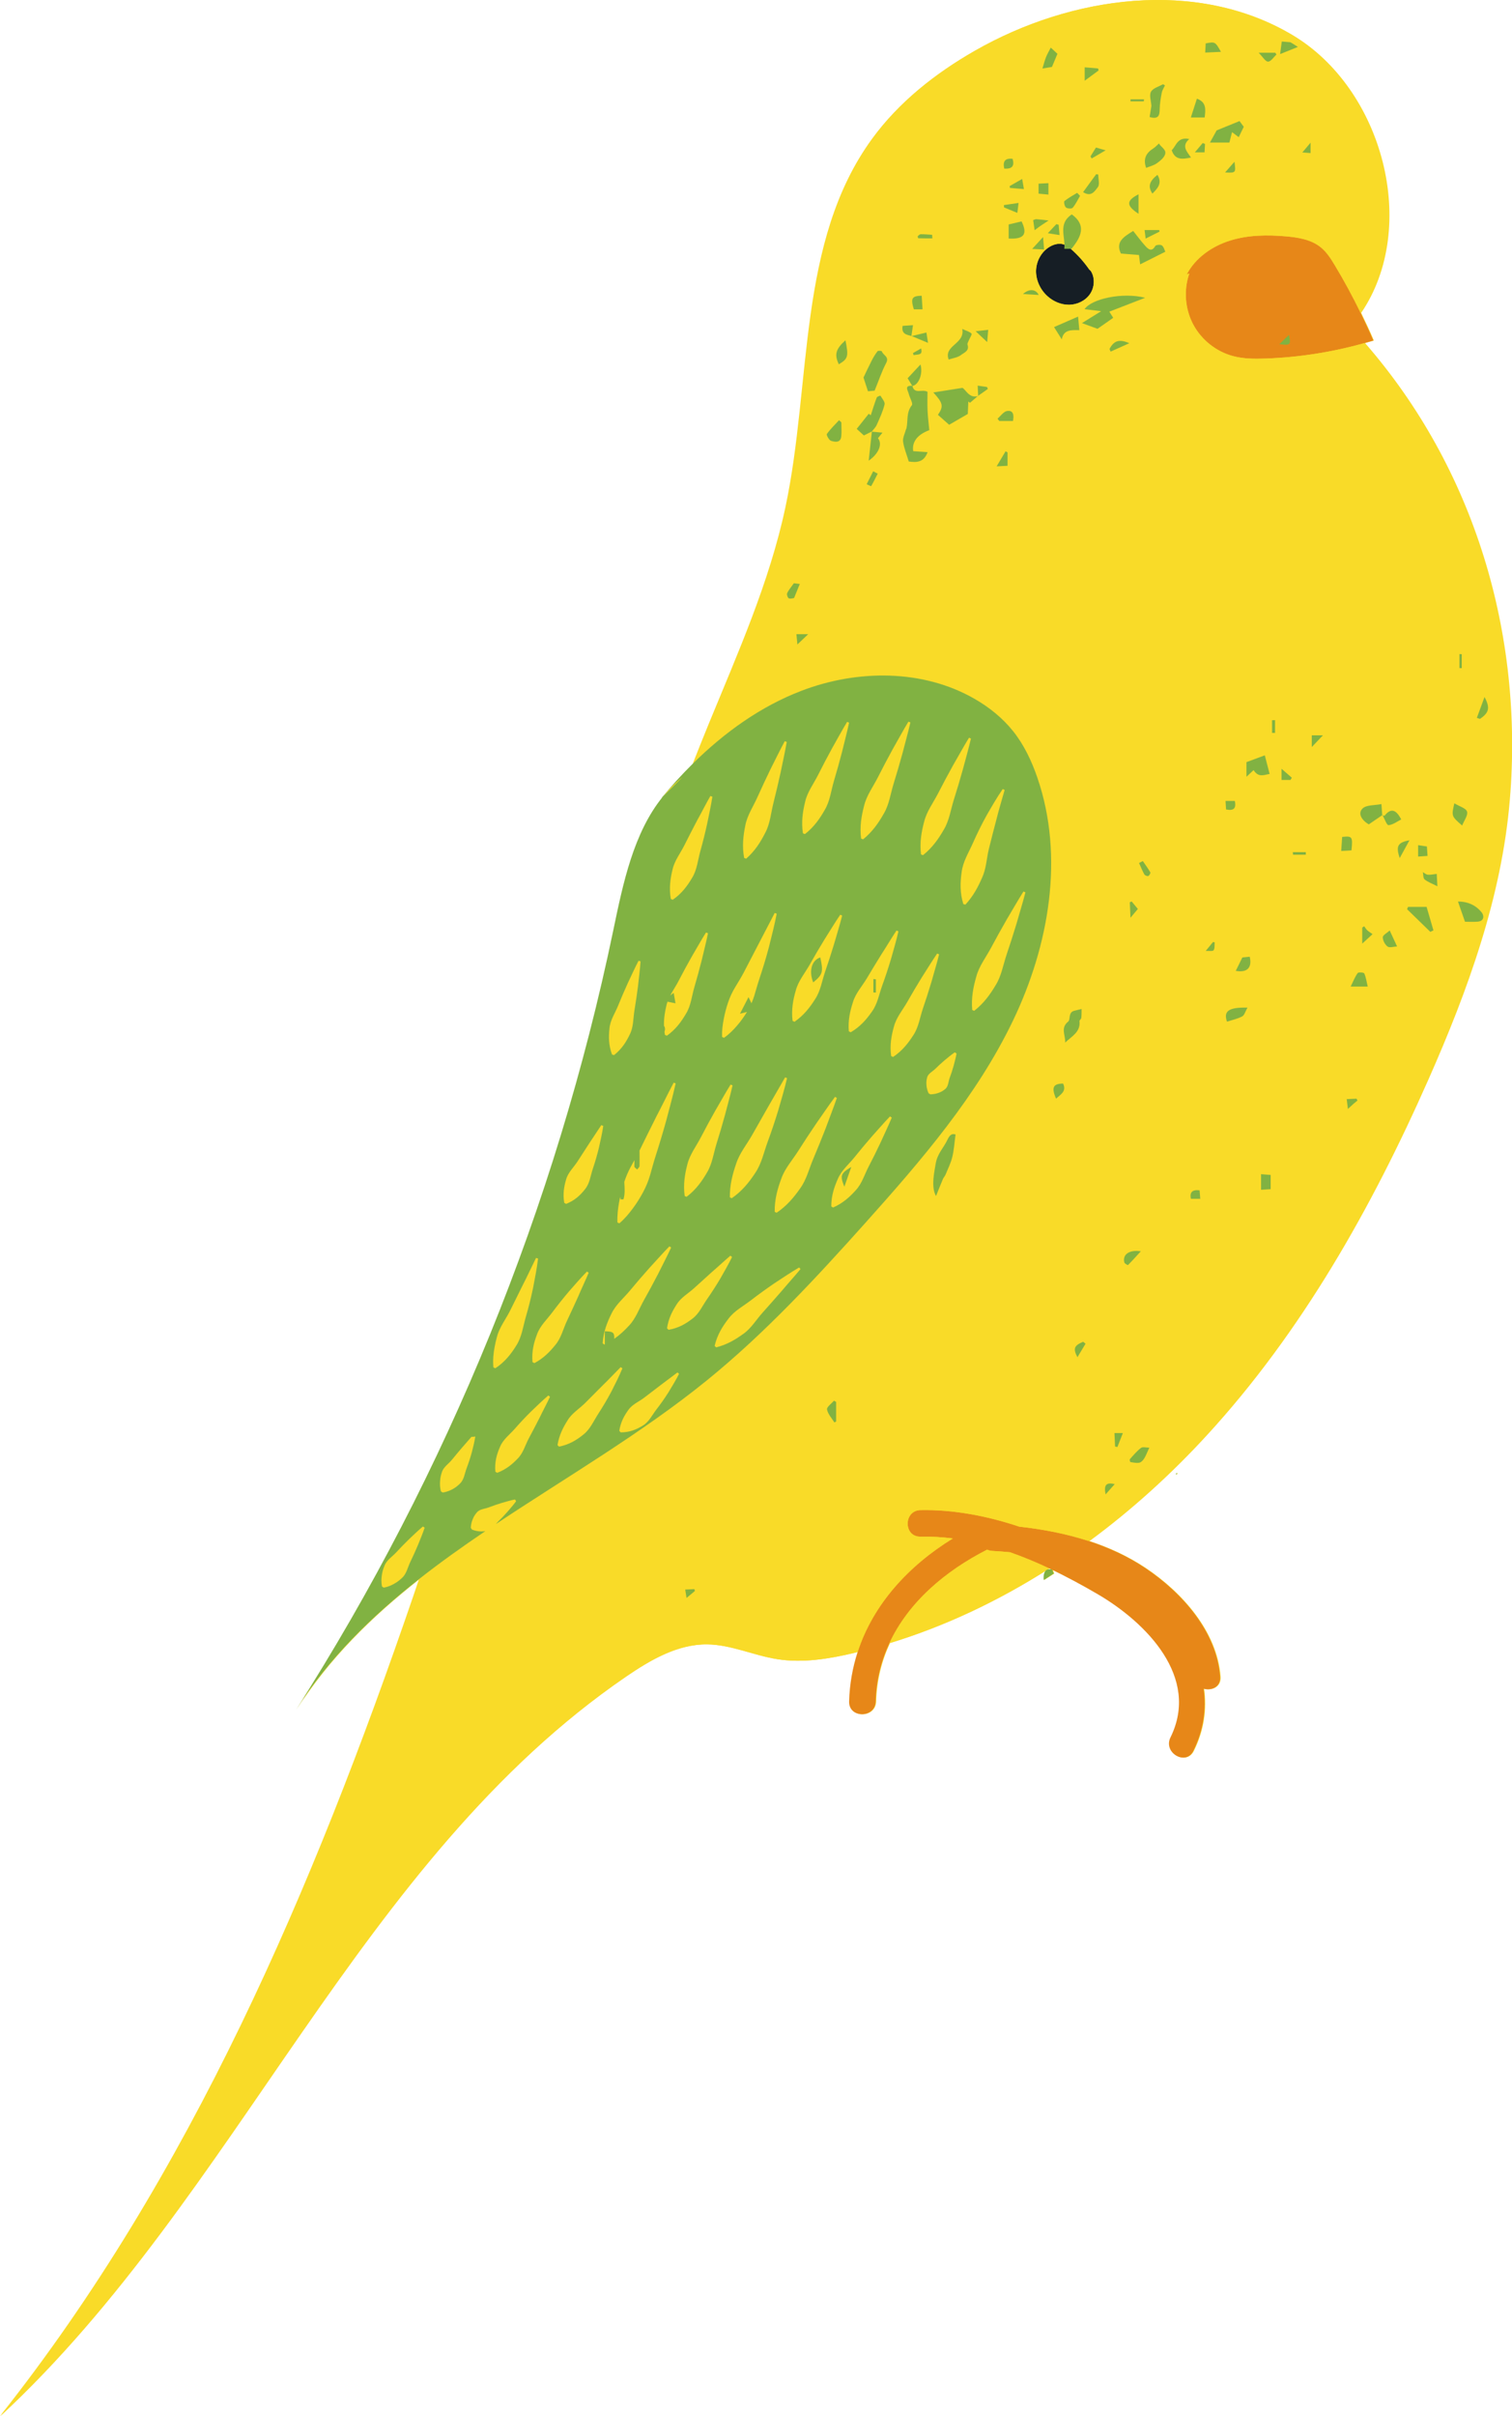 <?xml version="1.0" encoding="UTF-8" standalone="no"?><svg xmlns="http://www.w3.org/2000/svg" xmlns:xlink="http://www.w3.org/1999/xlink" fill="#000000" height="484" preserveAspectRatio="xMidYMid meet" version="1" viewBox="0.0 0.0 303.1 484.0" width="303.1" zoomAndPan="magnify"><defs><clipPath id="a"><path d="M 0 0 L 303.129 0 L 303.129 484 L 0 484 Z M 0 0"/></clipPath><clipPath id="b"><path d="M 0 0 L 303.129 0 L 303.129 484 L 0 484 Z M 0 0"/></clipPath></defs><g><g clip-path="url(#a)" id="change1_2"><path d="M 235.855 295.422 C 235.855 295.328 235.855 295.234 235.855 295.145 C 235.949 295.145 236.043 295.145 236.137 295.145 C 236.039 295.234 235.949 295.328 235.855 295.422 Z M 209.867 314.535 C 210.051 314.422 210.242 314.312 210.426 314.191 C 210.566 314.258 210.707 314.328 210.848 314.398 C 210.441 314.328 210.113 314.367 209.867 314.535 Z M 128.312 230.477 C 128.324 230.457 128.332 230.438 128.344 230.422 C 128.332 230.438 128.324 230.457 128.312 230.477 Z M 133.465 202.531 C 133.477 202.477 133.488 202.422 133.496 202.363 C 133.488 202.422 133.477 202.477 133.465 202.531 Z M 134.469 199.43 C 134.469 199.43 134.473 199.426 134.473 199.426 C 134.473 199.426 134.469 199.43 134.469 199.43 Z M 124.867 266.898 C 124.805 266.953 124.742 267.008 124.68 267.062 C 124.742 267.004 124.805 266.953 124.867 266.898 Z M 126.551 233.754 C 126.285 234.238 126.051 234.738 125.828 235.246 C 126.047 234.738 126.285 234.238 126.551 233.754 C 126.797 233.305 127.047 232.855 127.293 232.406 C 127.047 232.855 126.797 233.305 126.551 233.754 Z M 124.199 240.93 C 124.262 240.535 124.352 240.156 124.434 239.777 C 124.352 240.16 124.262 240.535 124.199 240.93 Z M 136.141 196.512 C 135.891 196.988 135.613 197.457 135.332 197.926 C 135.613 197.457 135.891 196.988 136.141 196.512 Z M 137.914 239.629 C 137.914 239.625 137.914 239.625 137.914 239.625 C 137.914 239.625 137.914 239.629 137.914 239.629 Z M 125.387 266.406 C 125.66 266.133 125.93 265.859 126.188 265.578 C 125.93 265.859 125.66 266.137 125.387 266.406 Z M 123.238 268.203 C 123.238 268.199 123.238 268.199 123.238 268.199 C 123.238 268.199 123.238 268.199 123.238 268.203 Z M 148.938 204.102 C 148.609 204.559 148.262 205.004 147.887 205.434 C 148.262 205.004 148.609 204.559 148.938 204.102 Z M 149.852 202.719 C 149.852 202.723 149.844 202.73 149.844 202.734 C 149.844 202.73 149.848 202.723 149.852 202.719 Z M 133.309 206.707 C 133.336 206.91 133.367 207.113 133.406 207.324 C 133.367 207.113 133.336 206.91 133.309 206.707 Z M 133.211 205.492 C 133.211 205.496 133.211 205.496 133.211 205.496 C 133.211 205.496 133.211 205.496 133.211 205.492 Z M 94.602 287.863 C 94.605 287.855 94.613 287.848 94.617 287.844 C 94.613 287.848 94.605 287.855 94.602 287.863 Z M 95.391 287.777 C 95.387 287.789 95.387 287.801 95.383 287.812 C 95.387 287.801 95.387 287.789 95.391 287.777 Z M 273.645 68.727 C 274.234 68.559 274.824 68.395 275.41 68.219 C 274.617 66.348 273.754 64.508 272.867 62.68 C 284.566 45.453 277.258 17.824 259.105 7.02 C 239.984 -4.367 214.824 -0.879 195.508 10.168 C 187.602 14.688 180.285 20.449 174.922 27.809 C 159.879 48.453 162.867 76.609 157.559 101.594 C 154.363 116.637 148.02 130.793 142.176 145.02 C 141.086 147.676 140.027 150.34 138.969 153.008 C 136.738 155.215 134.625 157.539 132.637 159.945 L 132.961 159.621 C 127.098 166.84 125.008 176.965 123.059 186.32 C 111.539 241.676 89.863 294.895 59.426 342.543 C 66 332.23 74.57 323.836 84.102 316.344 C 83.699 317.527 83.305 318.719 82.898 319.902 C 62.918 378.145 38.379 435.77 0.109 484 C 47.758 439.77 71.895 372.551 125.562 335.852 C 130.449 332.512 135.887 329.359 141.805 329.414 C 146.621 329.461 151.156 331.637 155.914 332.383 C 160.988 333.176 166.176 332.328 171.172 331.148 C 171.465 331.078 171.75 330.992 172.039 330.922 C 171.027 334.027 170.426 337.336 170.324 340.84 C 170.227 344.262 175.543 344.258 175.641 340.84 C 175.762 336.578 176.762 332.688 178.406 329.16 C 189.48 325.773 200.008 320.777 209.82 314.566 C 209.539 314.781 209.375 315.172 209.324 315.742 C 209.297 316.027 209.309 316.281 209.34 316.52 C 210.016 316.094 210.68 315.652 211.348 315.219 C 211.254 314.98 211.152 314.742 211.051 314.496 C 214.207 316.008 217.285 317.672 220.246 319.41 C 229.859 325.055 240.715 335.977 234.742 348.059 C 233.234 351.113 237.816 353.812 239.332 350.742 C 241.395 346.574 241.949 342.352 241.383 338.297 C 242.957 338.742 244.852 337.945 244.691 335.871 C 243.996 326.797 236.973 318.988 229.715 314.129 C 226.188 311.77 222.375 310.023 218.402 308.723 C 226.918 302.457 234.805 295.289 241.941 287.52 C 260.969 266.805 274.988 241.945 286.363 216.223 C 294.27 198.352 301.043 179.68 302.668 160.207 C 305.449 126.891 295.527 93.844 273.645 68.727" fill="#f9db28"/></g><g id="change2_1"><path d="M 218.691 54.316 C 219.539 55.695 219.422 57.566 218.508 58.902 C 217.598 60.238 215.98 61.023 214.363 61.055 C 212.742 61.086 211.152 60.402 209.953 59.312 C 208.492 57.984 207.59 56.012 207.695 54.039 C 207.801 52.062 208.965 50.145 210.734 49.262 C 211.465 48.895 212.324 48.711 213.113 48.93 C 213.762 49.109 214.305 49.543 214.809 49.988 C 216.141 51.168 217.332 52.512 218.348 53.977 L 218.691 54.316" fill="#161e25"/></g><g id="change3_1"><path d="M 229.605 314.129 C 226.078 311.77 222.266 310.023 218.293 308.723 C 213.785 307.25 209.07 306.355 204.328 305.828 C 197.797 303.648 191.055 302.387 184.52 302.516 C 181.105 302.586 181.094 307.898 184.52 307.832 C 186.699 307.789 188.863 307.926 191.004 308.195 C 182.207 313.609 175.07 321.293 171.93 330.922 C 170.918 334.027 170.316 337.336 170.215 340.84 C 170.117 344.262 175.434 344.258 175.531 340.84 C 175.652 336.578 176.652 332.688 178.297 329.16 C 182.129 320.938 189.516 314.691 197.883 310.438 C 198.172 310.566 198.496 310.66 198.871 310.684 C 200.07 310.754 201.27 310.844 202.465 310.957 C 205.133 311.887 207.75 312.984 210.316 314.191 C 213.695 315.781 216.977 317.559 220.141 319.41 C 229.75 325.055 240.609 335.977 234.633 348.059 C 233.125 351.117 237.707 353.812 239.223 350.742 C 241.285 346.574 241.84 342.352 241.277 338.297 C 242.848 338.742 244.742 337.945 244.582 335.871 C 243.891 326.797 236.863 318.988 229.605 314.129 Z M 275.305 68.219 C 274.719 68.395 274.125 68.559 273.535 68.727 C 267.055 70.551 260.355 71.602 253.625 71.832 C 251.48 71.906 249.305 71.895 247.23 71.352 C 243.832 70.461 240.848 68.105 239.199 65.004 C 237.547 61.906 237.254 58.113 238.41 54.797 L 237.902 54.957 C 239.66 51.613 243.012 49.301 246.617 48.18 C 250.223 47.059 254.078 47.02 257.84 47.352 C 260.289 47.566 262.852 47.992 264.762 49.539 C 265.945 50.496 266.781 51.809 267.566 53.113 C 269.445 56.219 271.168 59.418 272.758 62.68 C 273.645 64.508 274.508 66.348 275.305 68.219" fill="#e78718"/></g><g clip-path="url(#b)" id="change1_1"><path d="M 76.574 317.812 C 76.414 316.969 76.445 316.254 76.543 315.586 C 76.625 314.91 76.809 314.301 77.047 313.73 C 77.465 312.547 78.617 311.867 79.445 310.965 C 80.277 310.062 81.137 309.184 82.023 308.32 C 82.922 307.469 83.816 306.609 84.777 305.797 L 85.129 306.039 C 84.723 307.23 84.246 308.371 83.781 309.52 C 83.301 310.66 82.793 311.781 82.258 312.883 C 81.719 313.984 81.504 315.305 80.559 316.129 C 80.109 316.555 79.609 316.945 79.012 317.273 C 78.426 317.605 77.773 317.895 76.926 318.051 Z M 124.422 286.945 L 124.145 286.621 C 124.434 284.836 125.137 283.602 125.941 282.48 C 126.715 281.332 128.078 280.812 129.164 279.973 L 132.445 277.465 L 135.801 274.941 L 136.125 275.215 C 135.492 276.488 134.742 277.684 134.012 278.902 C 133.254 280.098 132.438 281.258 131.57 282.375 C 130.711 283.492 130.078 284.883 128.824 285.605 C 127.602 286.355 126.238 286.949 124.422 286.945 Z M 117.305 281.055 L 120.848 277.5 C 122.066 276.328 123.207 275.09 124.414 273.879 L 124.77 274.113 C 124.121 275.703 123.336 277.223 122.562 278.762 C 121.758 280.273 120.883 281.758 119.945 283.195 C 119.012 284.629 118.324 286.312 116.945 287.383 C 115.598 288.477 114.082 289.414 112.062 289.797 L 111.758 289.496 C 112.094 287.477 112.879 285.965 113.77 284.551 C 114.629 283.109 116.121 282.23 117.305 281.055 Z M 106.445 282.773 C 107.598 281.684 108.707 280.574 109.922 279.551 L 110.258 279.809 C 109.586 281.242 108.84 282.613 108.16 284.027 C 107.453 285.414 106.734 286.793 106.004 288.152 C 105.27 289.52 104.883 291.102 103.773 292.199 C 102.695 293.324 101.477 294.359 99.66 295.047 L 99.301 294.82 C 99.129 292.883 99.594 291.312 100.227 289.855 C 100.824 288.371 102.176 287.391 103.211 286.211 C 104.246 285.027 105.324 283.883 106.445 282.773 Z M 88.383 298.754 C 88.188 297.957 88.172 297.297 88.223 296.684 C 88.258 296.062 88.387 295.504 88.562 294.98 C 88.859 293.906 89.895 293.285 90.59 292.438 C 91.281 291.59 91.988 290.742 92.715 289.898 C 92.727 289.883 92.742 289.863 92.758 289.852 C 93.477 289.023 94.18 288.18 94.941 287.355 L 95.328 287.535 C 95.152 288.676 94.883 289.781 94.594 290.891 C 94.297 291.988 93.941 293.07 93.539 294.133 C 93.133 295.188 93.035 296.453 92.164 297.242 C 91.758 297.648 91.289 298.02 90.727 298.32 C 90.465 298.465 90.188 298.594 89.879 298.707 C 89.539 298.832 89.164 298.934 88.734 298.992 Z M 98.906 273.918 C 98.777 272.426 98.914 271.086 99.16 269.801 C 99.289 269.125 99.441 268.457 99.621 267.805 C 99.805 267.094 100.094 266.426 100.434 265.777 C 100.996 264.703 101.695 263.684 102.238 262.594 L 104.848 257.328 C 105.754 255.574 106.566 253.781 107.453 252 L 107.863 252.121 C 107.621 254.105 107.234 256.055 106.859 258.02 C 106.449 259.973 105.965 261.91 105.406 263.828 C 104.852 265.742 104.609 267.809 103.52 269.512 C 102.465 271.227 101.207 272.848 99.289 274.105 Z M 107.656 267.293 C 108.262 265.586 109.648 264.332 110.715 262.902 C 111.785 261.473 112.898 260.07 114.055 258.711 C 115.242 257.367 116.398 256.004 117.66 254.727 L 118.012 254.961 C 117.316 256.613 116.547 258.211 115.852 259.848 C 115.121 261.461 114.383 263.062 113.633 264.656 C 112.883 266.246 112.492 268.039 111.352 269.398 C 110.242 270.777 108.996 272.078 107.125 273.07 L 106.75 272.871 C 106.555 270.758 107.016 268.977 107.656 267.293 Z M 121.156 269.352 L 120.809 269.109 C 120.953 266.824 121.691 264.941 122.578 263.164 C 123.43 261.363 125.012 260.066 126.273 258.551 C 127.535 257.027 128.824 255.531 130.145 254.051 C 131.496 252.594 132.797 251.102 134.191 249.676 L 134.539 249.914 C 133.703 251.73 132.777 253.477 131.895 255.258 C 130.984 257.02 130.043 258.758 129.074 260.477 C 128.105 262.199 127.457 264.141 126.078 265.578 C 124.738 267.039 123.242 268.398 121.156 269.352 Z M 138.766 264.195 C 137.453 265.203 135.988 266.066 134.016 266.395 L 133.715 266.094 C 134.008 264.125 134.77 262.656 135.648 261.305 C 136.496 259.922 137.977 259.121 139.16 258.035 C 140.344 256.949 141.539 255.871 142.746 254.789 C 143.984 253.734 145.16 252.617 146.41 251.551 L 146.75 251.812 C 146.031 253.297 145.199 254.703 144.391 256.141 C 143.551 257.551 142.664 258.93 141.727 260.273 C 140.789 261.617 140.113 263.215 138.766 264.195 Z M 143.559 269.914 L 143.258 269.613 C 143.773 267.418 144.824 265.723 146.027 264.176 C 147.199 262.594 148.996 261.664 150.539 260.48 C 152.078 259.293 153.656 258.152 155.266 257.059 C 156.902 255.988 158.508 254.898 160.195 253.91 L 160.473 254.234 C 159.223 255.734 157.922 257.164 156.676 258.648 C 155.406 260.105 154.133 261.547 152.852 262.977 C 151.57 264.406 150.574 266.129 148.988 267.227 C 147.422 268.355 145.746 269.371 143.559 269.914 Z M 189.367 212.398 C 190.023 211.855 190.676 211.312 191.395 210.812 L 191.754 211.039 C 191.598 211.906 191.371 212.727 191.156 213.547 C 190.926 214.363 190.664 215.16 190.375 215.938 C 190.086 216.719 190.125 217.703 189.418 218.215 C 189.09 218.484 188.711 218.723 188.23 218.898 C 187.762 219.078 187.223 219.215 186.492 219.227 L 186.137 218.996 C 185.84 218.324 185.742 217.781 185.715 217.277 C 185.672 216.77 185.73 216.324 185.84 215.914 C 186.012 215.062 186.926 214.688 187.512 214.098 C 188.102 213.512 188.719 212.945 189.367 212.398 Z M 178.41 223.648 L 178.77 223.883 C 178.07 225.566 177.277 227.191 176.535 228.852 C 175.766 230.488 174.961 232.105 174.129 233.707 C 173.297 235.305 172.789 237.117 171.543 238.445 C 170.328 239.797 168.961 241.043 166.996 241.902 L 166.641 241.672 C 166.641 239.527 167.234 237.773 167.98 236.117 C 168.695 234.441 170.152 233.25 171.281 231.848 C 172.41 230.441 173.57 229.055 174.758 227.688 C 175.977 226.344 177.148 224.965 178.41 223.648 Z M 156.625 236.109 C 157.352 234.043 158.859 232.391 160.023 230.555 C 161.188 228.719 162.383 226.898 163.609 225.098 C 164.871 223.312 166.074 221.5 167.387 219.738 L 167.762 219.938 C 167.055 222.012 166.246 224.035 165.492 226.086 C 164.703 228.117 163.887 230.137 163.035 232.137 C 162.184 234.137 161.68 236.316 160.391 238.086 C 159.137 239.875 157.723 241.578 155.676 242.949 L 155.297 242.754 C 155.266 240.285 155.863 238.156 156.625 236.109 Z M 157.387 215.824 L 157.777 215.984 C 157.27 218.16 156.625 220.289 156.008 222.438 C 155.359 224.57 154.648 226.684 153.879 228.773 C 153.109 230.863 152.664 233.121 151.395 234.977 C 150.164 236.852 148.746 238.629 146.68 240.043 L 146.305 239.848 C 146.285 237.348 146.859 235.188 147.578 233.102 C 148.258 230.996 149.707 229.27 150.789 227.352 L 154.059 221.594 Z M 143.375 222.523 C 144.406 220.773 145.383 218.996 146.461 217.266 L 146.855 217.43 C 146.402 219.418 145.844 221.363 145.34 223.336 C 144.801 225.289 144.23 227.23 143.629 229.16 C 143.023 231.09 142.781 233.164 141.719 234.902 C 140.695 236.656 139.5 238.344 137.648 239.754 L 137.254 239.594 C 136.938 237.285 137.277 235.246 137.785 233.281 C 138.262 231.301 139.551 229.656 140.484 227.863 C 141.414 226.07 142.379 224.289 143.375 222.523 Z M 128.234 230.422 C 129.336 228.156 130.453 225.902 131.59 223.648 C 132.762 221.406 133.859 219.133 135.047 216.891 L 135.445 217.035 C 134.895 219.52 134.215 221.957 133.574 224.41 C 132.895 226.855 132.168 229.281 131.391 231.691 C 131 232.895 130.684 234.129 130.336 235.355 C 129.98 236.574 129.5 237.746 128.898 238.863 C 128.293 239.98 127.621 241.066 126.84 242.105 C 126.07 243.148 125.223 244.156 124.16 245.066 L 123.77 244.898 C 123.715 243.5 123.867 242.195 124.09 240.93 C 124.301 239.652 124.609 238.422 124.98 237.219 C 125.352 236.016 125.84 234.859 126.441 233.754 C 127.051 232.648 127.68 231.551 128.234 230.422 Z M 113.109 240.961 C 112.801 239.129 113.074 237.672 113.484 236.285 C 113.859 234.891 114.992 233.883 115.77 232.676 C 116.539 231.473 117.324 230.262 118.117 229.051 L 120.535 225.398 L 120.93 225.551 C 120.727 227.02 120.383 228.445 120.066 229.895 C 119.719 231.328 119.309 232.746 118.84 234.141 C 118.371 235.535 118.219 237.105 117.254 238.262 C 116.328 239.43 115.215 240.5 113.477 241.172 Z M 122.688 211.25 C 121.996 209.363 121.996 207.676 122.176 206.035 C 122.309 204.383 123.297 202.973 123.91 201.453 C 124.527 199.938 125.172 198.43 125.855 196.934 C 126.574 195.445 127.234 193.941 128.004 192.469 L 128.41 192.586 C 128.297 194.242 128.07 195.867 127.902 197.512 C 127.695 199.145 127.457 200.77 127.188 202.383 C 126.914 203.996 127.016 205.715 126.266 207.191 C 125.555 208.684 124.668 210.121 123.094 211.367 Z M 137.523 203.062 C 136.582 204.672 135.469 206.211 133.691 207.48 L 133.297 207.324 C 132.891 205.176 133.148 203.293 133.578 201.48 C 133.969 199.652 135.18 198.152 136.031 196.512 C 136.883 194.867 137.766 193.234 138.684 191.617 C 139.633 190.016 140.527 188.387 141.531 186.805 L 141.926 186.965 C 141.555 188.801 141.074 190.594 140.656 192.41 C 140.199 194.211 139.711 196 139.188 197.777 C 138.668 199.555 138.508 201.473 137.523 203.062 Z M 147.352 197.801 C 147.934 196.84 148.531 195.883 149.055 194.895 L 155.297 182.895 L 155.699 183.035 C 155.273 185.273 154.703 187.473 154.152 189.684 C 153.566 191.887 152.91 194.066 152.184 196.223 C 151.824 197.305 151.527 198.41 151.195 199.512 C 150.859 200.605 150.395 201.645 149.805 202.625 C 149.211 203.602 148.551 204.547 147.777 205.434 C 147.016 206.324 146.176 207.172 145.129 207.906 L 144.746 207.715 C 144.707 206.438 144.863 205.266 145.086 204.133 C 145.293 202.988 145.594 201.898 145.949 200.836 C 146.305 199.773 146.773 198.766 147.352 197.801 Z M 159.527 198.41 C 160.031 196.508 161.344 194.969 162.301 193.27 C 163.262 191.57 164.25 189.883 165.273 188.215 C 166.328 186.559 167.328 184.879 168.438 183.246 L 168.824 183.418 C 168.34 185.332 167.746 187.195 167.211 189.086 C 166.641 190.961 166.039 192.816 165.406 194.664 C 164.77 196.508 164.492 198.512 163.406 200.152 C 162.355 201.812 161.141 203.395 159.27 204.688 L 158.883 204.512 C 158.605 202.258 158.98 200.297 159.527 198.41 Z M 170.98 200.77 C 171.516 198.973 172.832 197.559 173.785 195.961 C 174.738 194.359 175.707 192.766 176.695 191.176 C 177.719 189.602 178.668 187.988 179.711 186.41 L 180.102 186.574 C 179.684 188.426 179.141 190.227 178.633 192.047 C 178.094 193.855 177.504 195.645 176.859 197.414 C 176.219 199.184 175.91 201.121 174.785 202.66 C 173.703 204.219 172.438 205.684 170.535 206.793 L 170.156 206.598 C 169.977 204.402 170.402 202.547 170.98 200.77 Z M 181.898 200.68 C 182.828 199.039 183.789 197.414 184.785 195.805 C 185.816 194.207 186.789 192.59 187.867 191.016 L 188.254 191.188 C 187.797 193.039 187.234 194.844 186.727 196.676 C 186.184 198.488 185.609 200.285 185 202.07 C 184.395 203.855 184.145 205.801 183.086 207.383 C 182.062 208.98 180.871 210.508 179.031 211.738 L 178.645 211.562 C 178.34 209.367 178.688 207.469 179.203 205.645 C 179.684 203.801 180.969 202.32 181.898 200.68 Z M 198.668 189.871 C 199.688 187.961 200.738 186.066 201.82 184.188 C 202.941 182.32 204.004 180.434 205.168 178.59 L 205.559 178.758 C 205.016 180.871 204.367 182.938 203.773 185.031 C 203.145 187.109 202.484 189.172 201.789 191.223 C 201.098 193.27 200.762 195.473 199.613 197.324 C 198.504 199.195 197.223 200.988 195.289 202.5 L 194.898 202.332 C 194.676 199.887 195.109 197.727 195.711 195.637 C 196.273 193.531 197.648 191.777 198.668 189.871 Z M 201.008 158.07 L 201.395 158.25 C 200.84 160.23 200.238 162.168 199.75 164.141 C 199.23 166.098 198.727 168.051 198.246 170 C 197.766 171.953 197.715 174.02 196.867 175.844 C 196.059 177.688 195.121 179.496 193.531 181.215 L 193.117 181.121 C 192.414 178.875 192.48 176.75 192.777 174.684 C 193.035 172.602 194.195 170.785 195.027 168.898 C 195.863 167.008 196.781 165.152 197.781 163.344 C 198.812 161.555 199.836 159.77 201.008 158.07 Z M 194.25 147.789 L 194.641 147.957 C 194.152 150.039 193.559 152.074 193.02 154.129 C 192.449 156.172 191.848 158.195 191.211 160.203 C 190.574 162.215 190.301 164.367 189.207 166.188 C 188.152 168.023 186.926 169.797 185.027 171.316 L 184.629 171.164 C 184.336 168.789 184.711 166.668 185.258 164.609 C 185.766 162.535 187.098 160.793 188.066 158.91 C 189.031 157.023 190.031 155.152 191.062 153.301 C 192.129 151.461 193.141 149.602 194.25 147.789 Z M 182.109 144.562 L 182.5 144.727 C 182.023 146.812 181.441 148.848 180.914 150.906 C 180.355 152.949 179.762 154.98 179.137 156.992 C 178.516 159.008 178.254 161.164 177.168 162.992 C 176.121 164.84 174.902 166.617 173.016 168.145 L 172.621 167.988 C 172.316 165.613 172.68 163.488 173.215 161.43 C 173.711 159.355 175.027 157.605 175.984 155.719 C 176.941 153.828 177.93 151.953 178.949 150.094 C 180.008 148.246 181.004 146.383 182.109 144.562 Z M 169.816 144.613 L 170.211 144.77 C 169.789 146.754 169.262 148.699 168.789 150.664 C 168.281 152.617 167.742 154.555 167.164 156.48 C 166.594 158.406 166.383 160.477 165.348 162.219 C 164.352 163.977 163.188 165.668 161.355 167.094 L 160.961 166.938 C 160.605 164.645 160.914 162.613 161.395 160.648 C 161.836 158.672 163.102 157.023 164.004 155.227 C 164.906 153.434 165.844 151.648 166.812 149.879 C 167.816 148.125 168.762 146.348 169.816 144.613 Z M 157.316 148.484 L 157.715 148.625 C 157.359 150.684 156.895 152.707 156.484 154.75 C 156.039 156.781 155.562 158.801 155.055 160.809 C 154.543 162.816 154.398 164.953 153.422 166.797 C 152.48 168.656 151.367 170.453 149.578 172.016 L 149.176 171.875 C 148.742 169.539 148.988 167.438 149.402 165.398 C 149.781 163.344 150.992 161.582 151.84 159.691 C 152.688 157.801 153.566 155.922 154.477 154.055 C 155.426 152.195 156.316 150.32 157.316 148.484 Z M 142.406 159.461 L 142.809 159.602 C 142.52 161.453 142.109 163.266 141.742 165.102 C 141.34 166.922 140.887 168.73 140.387 170.52 C 139.887 172.312 139.734 174.246 138.746 175.848 C 137.797 177.465 136.66 179.004 134.863 180.246 L 134.473 180.082 C 134.105 177.93 134.371 176.062 134.801 174.258 C 135.191 172.441 136.387 170.949 137.211 169.301 C 138.035 167.652 138.879 166.008 139.746 164.367 C 140.648 162.742 141.477 161.086 142.406 159.461 Z M 136.812 155.68 L 132.852 159.621 C 134.02 158.188 135.32 156.855 136.812 155.68 Z M 202.465 310.957 C 205.133 311.887 207.75 312.984 210.316 314.191 C 200.332 320.586 189.598 325.703 178.297 329.16 C 182.129 320.938 189.516 314.691 197.883 310.438 C 198.172 310.566 198.496 310.66 198.871 310.684 C 200.07 310.754 201.27 310.844 202.465 310.957 Z M 218.508 58.902 C 217.598 60.238 215.98 61.023 214.363 61.055 C 212.742 61.086 211.152 60.402 209.953 59.312 C 208.492 57.984 207.59 56.012 207.695 54.039 C 207.801 52.062 208.965 50.145 210.734 49.262 C 211.465 48.895 212.324 48.711 213.113 48.93 C 213.762 49.109 214.305 49.543 214.809 49.988 C 216.141 51.168 217.332 52.512 218.348 53.977 L 218.691 54.316 C 219.539 55.695 219.422 57.566 218.508 58.902 Z M 273.535 68.727 C 267.055 70.551 260.355 71.602 253.625 71.832 C 251.48 71.906 249.305 71.895 247.23 71.352 C 243.832 70.461 240.848 68.105 239.199 65.004 C 237.547 61.906 237.254 58.113 238.41 54.797 L 237.902 54.957 C 239.66 51.613 243.012 49.301 246.617 48.18 C 250.223 47.059 254.078 47.02 257.84 47.352 C 260.289 47.566 262.852 47.992 264.762 49.539 C 265.945 50.496 266.781 51.809 267.566 53.113 C 269.445 56.219 271.168 59.418 272.758 62.68 C 284.453 45.453 277.148 17.824 258.996 7.02 C 239.875 -4.367 214.715 -0.879 195.398 10.168 C 187.492 14.688 180.176 20.449 174.812 27.809 C 159.77 48.453 162.762 76.609 157.449 101.594 C 154.254 116.637 147.91 130.793 142.066 145.02 C 140.977 147.676 139.918 150.34 138.859 153.008 C 145.172 146.77 152.441 141.523 160.695 138.371 C 171.867 134.102 185.004 134.035 195.371 140 C 198.312 141.691 201.008 143.852 203.117 146.508 C 205.301 149.25 206.816 152.473 207.953 155.785 C 213.395 171.602 210.312 189.375 203.07 204.453 C 195.828 219.531 184.754 232.387 173.594 244.844 C 163.59 256.008 153.367 267.062 141.73 276.504 C 128.602 287.152 113.594 295.867 99.41 305.309 C 99.547 305.141 99.688 304.977 99.836 304.828 C 100.48 304.207 101.102 303.559 101.707 302.875 C 102.305 302.184 102.906 301.496 103.461 300.738 L 103.234 300.383 C 102.312 300.57 101.438 300.832 100.559 301.086 C 99.688 301.348 98.836 301.645 98 301.965 C 97.168 302.289 96.125 302.285 95.559 303.027 C 95.258 303.371 94.992 303.77 94.793 304.266 C 94.582 304.754 94.418 305.309 94.375 306.055 L 94.605 306.414 C 95.305 306.691 95.875 306.773 96.406 306.785 C 96.723 306.801 97.016 306.773 97.293 306.727 C 92.727 309.812 88.266 312.984 83.992 316.344 C 83.59 317.531 83.195 318.719 82.789 319.906 C 62.809 378.145 38.27 435.77 0 484 C 47.648 439.77 71.785 372.551 125.453 335.852 C 130.34 332.512 135.777 329.359 141.695 329.414 C 146.512 329.461 151.047 331.637 155.809 332.383 C 160.879 333.176 166.066 332.328 171.062 331.148 C 171.355 331.078 171.641 330.992 171.93 330.922 C 175.07 321.293 182.207 313.609 191.004 308.195 C 188.863 307.926 186.699 307.789 184.52 307.832 C 181.094 307.898 181.105 302.586 184.52 302.516 C 191.055 302.387 197.797 303.648 204.328 305.828 C 209.07 306.355 213.785 307.25 218.293 308.723 C 226.809 302.457 234.695 295.289 241.832 287.52 C 260.859 266.805 274.879 241.945 286.254 216.223 C 294.16 198.352 300.934 179.68 302.559 160.207 C 305.34 126.891 295.418 93.844 273.535 68.727" fill="#f9db28"/></g><g id="change4_1"><path d="M 139.195 318.344 C 139.23 318.469 139.266 318.594 139.301 318.719 C 138.816 319.125 138.328 319.527 137.629 320.109 C 137.527 319.469 137.457 319.051 137.359 318.434 C 138.039 318.398 138.617 318.371 139.195 318.344 Z M 255 144.273 C 255.199 144.273 255.402 144.273 255.602 144.27 C 255.602 145.121 255.602 145.973 255.602 146.82 C 255.402 146.82 255.199 146.824 255 146.824 C 255 145.973 255 145.121 255 144.273 Z M 262.965 147.305 C 263.629 147.305 264.203 147.305 265.199 147.305 C 264.402 148.141 263.828 148.746 262.965 149.652 C 262.965 148.57 262.965 147.988 262.965 147.305 Z M 256.902 154.008 C 257.781 154.77 258.371 155.281 258.961 155.793 C 258.871 155.945 258.781 156.098 258.695 156.25 C 258.113 156.25 257.535 156.25 256.902 156.25 C 256.902 155.613 256.902 155.035 256.902 154.008 Z M 159.652 127.047 C 160.383 127.047 160.961 127.047 162.012 127.047 C 161.191 127.828 160.656 128.34 159.848 129.105 C 159.766 128.25 159.715 127.707 159.652 127.047 Z M 293.027 133.852 C 292.875 133.848 292.723 133.844 292.57 133.84 C 292.57 132.902 292.57 131.969 292.57 131.031 C 292.723 131.039 292.875 131.047 293.027 131.055 C 293.027 131.984 293.027 132.918 293.027 133.852 Z M 271.93 220.094 C 271.992 220.219 272.059 220.348 272.121 220.473 C 271.863 220.684 271.598 220.887 271.348 221.105 C 271.047 221.367 270.758 221.648 270.207 222.152 C 270.117 221.434 270.055 220.918 269.965 220.188 C 270.688 220.152 271.309 220.121 271.93 220.094 Z M 223.457 297.312 C 222.859 297.988 222.379 298.527 221.629 299.367 C 221.273 297.535 221.68 296.887 223.457 297.312 Z M 261.762 170.703 C 261.766 170.879 261.766 171.051 261.77 171.227 C 260.914 171.227 260.059 171.227 259.207 171.227 C 259.195 171.051 259.18 170.879 259.164 170.703 C 260.031 170.703 260.898 170.703 261.762 170.703 Z M 235.746 295.145 C 235.84 295.145 235.934 295.145 236.027 295.145 C 235.934 295.234 235.84 295.328 235.746 295.418 C 235.746 295.328 235.746 295.234 235.746 295.145 Z M 243.164 188.711 C 243.277 188.73 243.387 188.754 243.5 188.777 C 243.445 189.316 243.551 189.965 243.281 190.359 C 243.117 190.602 242.387 190.457 241.699 190.504 C 242.348 189.707 242.758 189.211 243.164 188.711 Z M 175.582 198.832 C 175.414 198.828 175.246 198.824 175.078 198.82 C 175.078 197.926 175.078 197.027 175.078 196.129 C 175.246 196.148 175.414 196.168 175.582 196.188 C 175.582 197.07 175.582 197.949 175.582 198.832 Z M 209.301 49.98 C 208.559 49.945 207.941 49.918 206.91 49.871 C 207.668 49.047 208.199 48.469 209.098 47.488 C 209.188 48.598 209.234 49.172 209.301 49.98 Z M 184.094 47.73 C 184.047 47.73 183.922 47.379 183.977 47.32 C 184.141 47.145 184.371 46.926 184.578 46.922 C 185.336 46.914 186.098 46.992 186.859 47.035 C 186.871 47.273 186.887 47.512 186.902 47.75 C 185.965 47.75 185.027 47.758 184.094 47.73 Z M 211.758 44.906 C 211.91 44.945 212.062 44.984 212.219 45.023 C 212.273 45.637 212.324 46.25 212.402 47.094 C 211.57 46.961 210.961 46.863 210.047 46.719 C 210.758 45.969 211.258 45.438 211.758 44.906 Z M 245.586 34.547 C 246.141 33.914 246.695 33.285 247.469 32.402 C 247.754 34.652 247.754 34.652 245.586 34.547 Z M 241.098 28.656 C 241.25 28.715 241.406 28.773 241.559 28.836 C 241.531 29.363 241.5 29.895 241.469 30.52 C 240.867 30.52 240.359 30.52 239.523 30.52 C 240.176 29.746 240.637 29.199 241.098 28.656 Z M 261.07 30.543 C 261.605 29.91 262.062 29.363 262.719 28.586 C 262.719 29.379 262.719 29.918 262.719 30.664 C 262.023 30.613 261.516 30.578 261.07 30.543 Z M 196.086 79.348 C 196.051 79.355 196.02 79.359 195.988 79.367 C 196.008 79.352 196.031 79.332 196.051 79.312 C 196.062 79.305 196.074 79.297 196.086 79.289 C 196.086 79.309 196.086 79.328 196.086 79.348 Z M 198.027 77.918 C 197.379 78.375 196.73 78.832 196.086 79.289 C 196.055 78.672 196.023 78.047 195.988 77.258 C 196.742 77.363 197.301 77.441 197.859 77.523 C 197.914 77.652 197.973 77.785 198.027 77.918 Z M 229.285 20.305 C 228.398 20.305 227.508 20.305 226.621 20.305 C 226.625 20.172 226.625 20.035 226.629 19.898 C 227.531 19.898 228.434 19.898 229.336 19.898 C 229.32 20.035 229.301 20.172 229.285 20.305 Z M 184.602 70.777 C 184.316 71.086 183.648 71.035 183.145 71.141 C 183.102 71.004 183.059 70.867 183.016 70.73 C 183.609 70.395 184.207 70.055 184.652 69.805 C 184.652 69.844 184.848 70.516 184.602 70.777 Z M 256.453 68.949 C 257.152 68.285 257.676 67.785 258.395 67.098 C 258.816 69.094 258.684 69.219 256.453 68.949 Z M 197.895 68.523 C 197.012 67.699 196.469 67.188 195.586 66.359 C 196.73 66.23 197.297 66.168 198.098 66.078 C 198.031 66.848 197.984 67.441 197.895 68.523 Z M 205.07 58.902 C 206.281 57.801 207.645 57.883 208.219 59.094 C 207.062 59.023 206.168 58.969 205.07 58.902 Z M 255.645 10.562 C 255.727 10.684 255.809 10.801 255.887 10.922 C 255.324 11.434 254.758 12.352 254.199 12.348 C 253.66 12.344 253.133 11.387 252.316 10.562 C 253.789 10.562 254.719 10.562 255.645 10.562 Z M 240.473 238.449 C 240.52 239.047 240.559 239.535 240.609 240.156 C 239.945 240.156 239.367 240.156 238.723 240.156 C 238.469 238.852 238.973 238.285 240.473 238.449 Z M 210.172 38.977 C 209.398 38.906 208.855 38.855 208.199 38.793 C 208.199 38.156 208.199 37.574 208.199 36.797 C 208.82 36.766 209.449 36.73 210.172 36.691 C 210.172 37.48 210.172 38.121 210.172 38.977 Z M 203.938 42.645 C 202.969 42.246 202.121 41.898 201.277 41.551 C 201.266 41.395 201.25 41.238 201.238 41.086 C 202.113 40.957 202.988 40.828 204.184 40.656 C 204.074 41.551 204.008 42.078 203.938 42.645 Z M 207.406 46.125 C 207.281 45.234 207.203 44.707 207.113 44.098 C 207.371 44.016 207.566 43.891 207.75 43.906 C 208.57 43.973 209.387 44.078 210.203 44.172 C 209.645 44.539 209.082 44.902 208.531 45.281 C 208.238 45.48 207.965 45.703 207.406 46.125 Z M 229.66 47.797 C 229.586 47.211 229.52 46.68 229.449 46.086 C 230.488 46.086 231.43 46.086 232.367 46.086 C 232.395 46.188 232.422 46.289 232.449 46.395 C 231.605 46.82 230.758 47.246 229.66 47.797 Z M 182.699 67.336 C 182.699 67.328 182.703 67.316 182.703 67.309 C 182.711 67.312 182.723 67.312 182.73 67.316 C 182.73 67.316 182.695 67.34 182.699 67.336 Z M 180.938 65.285 C 181.504 65.246 182.121 65.203 183.02 65.141 C 182.898 65.984 182.801 66.645 182.703 67.309 C 181.766 67.047 180.656 66.945 180.938 65.285 Z M 182.695 67.34 L 182.73 67.316 C 182.738 67.32 182.746 67.32 182.754 67.324 C 182.734 67.328 182.715 67.336 182.695 67.34 Z M 186.035 68.684 C 184.68 68.121 183.715 67.723 182.754 67.324 C 183.668 67.105 184.586 66.883 185.711 66.613 C 185.762 66.938 185.848 67.492 186.035 68.684 Z M 173.738 97 C 174.172 96.137 174.605 95.273 175.039 94.414 C 175.344 94.57 175.648 94.727 175.949 94.887 C 175.523 95.727 175.105 96.574 174.633 97.391 C 174.613 97.426 174.047 97.141 173.738 97 Z M 274.09 186.363 C 274.375 186.633 274.727 186.828 275.148 187.133 C 274.465 187.762 273.895 188.281 273.078 189.031 C 273.078 187.676 273.078 186.746 273.078 185.82 C 273.211 185.734 273.34 185.645 273.469 185.555 C 273.672 185.828 273.844 186.137 274.09 186.363 Z M 226.484 180.746 C 226.609 180.695 226.734 180.645 226.863 180.594 C 227.254 181.07 227.648 181.547 228.098 182.09 C 227.664 182.605 227.305 183.035 226.621 183.855 C 226.562 182.555 226.523 181.648 226.484 180.746 Z M 219.699 29.559 C 220.168 29.691 220.672 29.836 221.637 30.113 C 220.441 30.812 219.645 31.281 218.844 31.746 C 218.762 31.613 218.68 31.477 218.598 31.34 C 218.941 30.785 219.285 30.23 219.699 29.559 Z M 229.098 172.496 C 229.609 173.246 230.152 173.977 230.598 174.762 C 230.676 174.898 230.395 175.414 230.184 175.488 C 229.973 175.559 229.512 175.371 229.398 175.168 C 228.988 174.438 228.684 173.648 228.336 172.883 C 228.59 172.754 228.844 172.625 229.098 172.496 Z M 201.309 33.773 C 200.992 32.305 201.473 31.656 202.984 31.805 C 203.371 33.152 203.012 33.887 201.309 33.773 Z M 286.168 171.461 C 285.496 171.508 284.961 171.543 284.281 171.59 C 284.281 170.82 284.281 170.141 284.281 169.309 C 284.867 169.395 285.395 169.473 286.043 169.57 C 286.086 170.191 286.121 170.773 286.168 171.461 Z M 282.543 168.336 C 281.844 169.609 281.32 170.562 280.594 171.891 C 279.781 169.512 280.184 168.754 282.543 168.336 Z M 245.777 162.16 C 245.742 161.578 245.711 161.047 245.676 160.449 C 246.371 160.449 246.953 160.449 247.539 160.449 C 247.832 161.859 247.406 162.484 245.777 162.16 Z M 202.402 37.277 C 203.156 36.848 203.91 36.414 204.906 35.852 C 205.027 36.551 205.117 37.082 205.258 37.879 C 204.215 37.793 203.336 37.719 202.457 37.645 C 202.438 37.523 202.422 37.398 202.402 37.277 Z M 217.133 268.793 C 217.293 268.922 217.453 269.051 217.613 269.18 C 217.102 270.027 216.594 270.875 215.984 271.887 C 215.062 270.125 215.336 269.547 217.133 268.793 Z M 223.406 287.082 C 224.031 287.082 224.535 287.082 225.094 287.082 C 224.691 288.105 224.344 288.992 223.992 289.883 C 223.84 289.848 223.684 289.809 223.531 289.773 C 223.492 288.91 223.449 288.047 223.406 287.082 Z M 157.789 118.852 C 158.059 118.23 158.539 117.699 159.137 116.84 C 159.41 116.875 159.934 116.938 160.328 116.984 C 159.961 117.883 159.633 118.688 159.184 119.797 C 159.082 119.809 158.574 120 158.152 119.879 C 157.938 119.816 157.676 119.113 157.789 118.852 Z M 167.184 280.59 C 167.328 280.676 167.473 280.762 167.613 280.852 C 167.613 282.156 167.613 283.469 167.613 284.773 C 167.496 284.832 167.375 284.891 167.258 284.949 C 166.734 284.09 165.953 283.273 165.789 282.348 C 165.703 281.859 166.684 281.18 167.184 280.59 Z M 226.387 68.754 C 225.02 69.367 223.828 69.902 222.641 70.438 C 222.566 70.266 222.488 70.09 222.414 69.918 C 223.285 68.238 224.371 67.863 226.387 68.754 Z M 200.312 84.336 C 200.199 84.18 200.082 84.02 199.969 83.863 C 200.605 83.328 201.195 82.43 201.898 82.332 C 203.188 82.152 203.273 83.203 203.066 84.336 C 202.145 84.336 201.23 84.336 200.312 84.336 Z M 201.973 93.312 C 201.375 93.344 200.898 93.367 199.789 93.422 C 200.531 92.172 201.059 91.285 201.582 90.402 C 201.715 90.477 201.844 90.551 201.973 90.625 C 201.973 91.488 201.973 92.355 201.973 93.312 Z M 213.109 217.07 C 213.859 218.656 212.598 219.242 211.703 220.09 C 210.723 217.859 211.113 217.074 213.109 217.07 Z M 244.754 10.387 C 243.641 10.438 242.68 10.484 241.598 10.531 C 241.641 9.75 241.668 9.211 241.695 8.695 C 243.605 8.34 243.605 8.34 244.754 10.387 Z M 170.652 233.766 C 170.23 234.969 169.809 236.172 169.262 237.734 C 168.367 235.488 168.492 235.094 170.652 233.766 Z M 228.695 250.664 C 227.719 251.734 226.938 252.605 226.109 253.43 C 226.07 253.465 225.441 253.129 225.383 252.891 C 224.992 251.336 226.34 250.309 228.695 250.664 Z M 220.234 14.113 C 219.426 14.711 218.613 15.305 217.438 16.172 C 217.438 14.988 217.438 14.371 217.438 13.484 C 218.43 13.566 219.277 13.641 220.121 13.711 C 220.16 13.844 220.199 13.977 220.234 14.113 Z M 296.676 144.016 C 296.473 143.945 296.266 143.875 296.055 143.805 C 296.523 142.535 296.988 141.27 297.594 139.629 C 298.773 141.84 298.48 142.785 296.676 144.016 Z M 183.191 61.969 C 182.52 59.766 182.781 59.277 184.766 59.246 C 184.824 60.203 184.871 61.02 184.934 61.969 C 184.32 61.969 183.754 61.969 183.191 61.969 Z M 252.797 235.219 C 253.531 235.277 254.109 235.32 254.719 235.371 C 254.719 236.352 254.719 237.215 254.719 238.219 C 254.059 238.262 253.484 238.301 252.797 238.348 C 252.797 237.266 252.797 236.309 252.797 235.219 Z M 260.176 9.402 C 259.094 9.84 257.977 10.289 256.617 10.836 C 256.77 9.691 256.84 9.145 256.949 8.32 C 257.531 8.367 258.098 8.414 258.66 8.457 C 258.77 8.523 258.883 8.582 258.996 8.648 C 259.398 8.887 259.785 9.148 260.176 9.402 Z M 278.586 186.406 C 279.172 187.672 279.543 188.477 280.062 189.598 C 279.383 189.629 278.562 189.91 278.16 189.621 C 277.637 189.238 277.191 188.398 277.195 187.758 C 277.199 187.328 278.039 186.902 278.586 186.406 Z M 250.523 191.656 C 251.027 193.871 250.023 194.891 247.723 194.488 C 248.148 193.621 248.566 192.781 249.047 191.809 C 249.445 191.77 249.988 191.711 250.523 191.656 Z M 232.027 35.023 C 233.055 36.746 232.016 37.762 231.016 38.785 C 230.086 37.406 230.355 36.332 232.027 35.023 Z M 270.918 170.359 C 270.262 170.395 269.68 170.43 268.863 170.473 C 268.934 169.426 268.992 168.531 269.051 167.656 C 271.086 167.441 271.203 167.605 270.918 170.359 Z M 288.012 175.066 C 288.047 175.73 288.094 176.59 288.145 177.543 C 287.129 177.023 286.262 176.719 285.582 176.176 C 285.273 175.926 285.336 175.215 285.227 174.715 C 285.555 174.895 285.871 175.195 286.215 175.23 C 286.73 175.281 287.27 175.148 288.012 175.066 Z M 228.234 38.926 C 228.234 40.23 228.234 41.441 228.234 42.828 C 225.723 41.18 225.746 40.191 228.234 38.926 Z M 230.391 290.008 C 229.957 290.949 229.727 291.605 229.367 292.176 C 229.141 292.535 228.754 292.949 228.383 293.02 C 227.816 293.129 227.191 292.98 226.602 292.887 C 226.535 292.871 226.418 292.398 226.508 292.301 C 227.215 291.516 227.898 290.68 228.734 290.051 C 229.078 289.793 229.777 290.008 230.391 290.008 Z M 217.121 38.492 C 218.039 37.23 218.891 36.066 219.734 34.906 C 219.879 34.922 220.02 34.941 220.16 34.957 C 220.16 35.828 220.5 36.977 220.074 37.496 C 219.512 38.188 218.809 39.57 217.121 38.492 Z M 210.879 13.41 C 210.523 13.469 209.949 13.562 208.965 13.727 C 209.266 12.762 209.43 12.086 209.688 11.445 C 209.934 10.828 210.277 10.25 210.641 9.535 C 211.129 9.988 211.625 10.449 211.977 10.777 C 211.574 11.746 211.266 12.484 210.879 13.41 Z M 213.688 41.566 C 213.402 41.336 213.215 40.422 213.379 40.281 C 214.156 39.645 215.066 39.168 215.926 38.633 C 216.121 38.832 216.316 39.031 216.512 39.23 C 216.035 40.043 215.633 40.918 215.035 41.621 C 214.844 41.852 213.988 41.805 213.688 41.566 Z M 241.488 23.535 C 240.562 23.535 239.621 23.535 238.723 23.535 C 239.16 22.18 239.547 20.977 239.934 19.773 C 241.852 20.449 241.695 21.906 241.488 23.535 Z M 168.152 72.977 C 167.23 71.039 167.512 69.938 169.484 68.168 C 170.133 71.438 170.012 71.859 168.152 72.977 Z M 277.137 163.273 C 277.148 163.293 277.16 163.32 277.172 163.344 C 277.145 163.34 277.113 163.328 277.09 163.324 C 277.09 163.324 277.137 163.27 277.137 163.273 Z M 277.172 163.344 C 277.328 163.383 277.52 163.445 277.566 163.391 C 278.848 161.805 279.875 162.18 280.891 164.156 C 280.09 164.559 279.242 165.234 278.348 165.301 C 278.004 165.324 277.57 164.074 277.172 163.344 Z M 163.016 196.801 C 162.094 194.48 162.73 192.371 164.434 191.797 C 165.078 194.699 164.941 195.223 163.016 196.801 Z M 273.484 195 C 273.824 195.746 273.93 196.602 274.18 197.641 C 272.914 197.641 272.105 197.641 270.754 197.641 C 271.305 196.531 271.637 195.652 272.172 194.926 C 272.324 194.719 273.391 194.797 273.484 195 Z M 250.074 201.852 C 249.633 202.625 249.457 203.379 249.012 203.613 C 248.078 204.105 247.008 204.328 245.969 204.668 C 245.242 202.594 246.219 201.762 250.074 201.852 Z M 293.105 165.375 C 290.949 163.5 290.949 163.5 291.543 160.922 C 292.574 161.551 293.879 161.902 294.086 162.586 C 294.309 163.32 293.504 164.367 293.105 165.375 Z M 174.742 86.469 C 174.75 86.457 174.762 86.449 174.77 86.438 C 174.773 86.438 174.777 86.434 174.777 86.434 L 174.781 86.434 C 174.777 86.445 174.777 86.457 174.777 86.473 C 174.766 86.473 174.754 86.469 174.742 86.469 Z M 174.141 92.281 C 174.355 90.324 174.566 88.398 174.777 86.473 C 175.395 86.527 176.016 86.586 176.906 86.668 C 176.457 87.223 176.227 87.508 175.996 87.789 C 176.953 88.938 176.156 90.902 174.141 92.281 Z M 165.758 86.941 C 166.461 85.941 167.363 85.086 168.199 84.18 C 168.352 84.316 168.508 84.461 168.66 84.602 C 168.66 85.543 168.746 86.492 168.645 87.422 C 168.492 88.77 167.379 88.555 166.598 88.312 C 166.191 88.188 165.621 87.133 165.758 86.941 Z M 204.785 44.352 C 206.031 46.902 205.309 47.961 202.199 47.785 C 202.199 46.824 202.199 45.855 202.199 44.969 C 203.125 44.746 203.945 44.551 204.785 44.352 Z M 238.75 31.559 C 237.004 31.906 235.57 32.125 234.883 30.09 C 235.77 29.301 235.992 27.344 238.398 27.852 C 236.754 29.293 237.98 30.395 238.75 31.559 Z M 211.297 65.523 C 212.805 64.863 214.344 64.195 216.117 63.422 C 216.188 64.172 216.266 65.035 216.367 66.141 C 214.637 66.102 213.199 66.055 212.848 67.988 C 212.273 67.078 211.812 66.344 211.297 65.523 Z M 210.914 314.43 C 211.027 314.703 211.133 314.961 211.238 315.219 C 210.57 315.652 209.906 316.094 209.23 316.52 C 209.199 316.281 209.188 316.027 209.215 315.742 C 209.316 314.586 209.891 314.18 210.914 314.43 Z M 229.758 33.629 C 229.113 31.852 229.738 30.652 231.199 29.73 C 231.617 29.469 231.953 29.074 232.328 28.742 C 232.742 29.535 234.031 30.008 233.473 31.125 C 233.145 31.785 232.453 32.324 231.82 32.762 C 231.266 33.141 230.562 33.305 229.758 33.629 Z M 277.137 163.27 L 277.09 163.324 C 277.09 163.316 277.086 163.312 277.086 163.305 C 277.105 163.293 277.121 163.281 277.137 163.27 Z M 276.926 161.078 C 277 162.113 277.043 162.711 277.086 163.305 C 276.223 163.895 275.355 164.488 274.387 165.148 C 272.938 164.281 272.148 162.949 273.137 161.969 C 273.898 161.215 275.555 161.355 276.926 161.078 Z M 297.047 182.816 C 297.527 183.426 297.543 184.531 296.234 184.633 C 295.309 184.703 294.371 184.648 293.676 184.648 C 293.133 183.086 292.727 181.914 292.27 180.605 C 294.285 180.594 295.895 181.367 297.047 182.816 Z M 285.98 181.676 C 286.457 183.312 286.906 184.844 287.352 186.375 C 287.145 186.477 286.938 186.578 286.73 186.68 C 285.176 185.164 283.621 183.652 282.066 182.137 C 282.129 181.984 282.191 181.828 282.258 181.676 C 283.496 181.676 284.734 181.676 285.98 181.676 Z M 230.457 23.449 C 230.578 22.703 230.707 21.906 230.816 21.23 C 230.754 20.227 230.344 19.082 230.73 18.379 C 231.133 17.648 232.312 17.352 233.148 16.867 C 233.277 16.949 233.406 17.031 233.531 17.113 C 233.309 17.602 232.984 18.07 232.887 18.586 C 232.676 19.688 232.488 20.809 232.473 21.926 C 232.453 23.141 232.23 23.938 230.457 23.449 Z M 190.176 72.031 C 189.105 69.18 193.504 68.914 192.895 65.895 C 193.746 66.289 194.383 66.441 194.762 66.84 C 194.898 66.984 194.402 67.715 194.215 68.184 C 194.102 68.469 193.871 68.82 193.953 69.055 C 194.375 70.305 193.238 70.648 192.641 71.121 C 192.02 71.617 191.086 71.719 190.176 72.031 Z M 251.297 154.273 C 250.922 154.621 250.57 154.949 249.867 155.609 C 249.867 154.246 249.867 153.34 249.867 152.68 C 251.184 152.191 252.348 151.758 253.547 151.312 C 253.836 152.434 254.137 153.598 254.512 155.043 C 253.488 155.18 252.309 155.879 251.297 154.273 Z M 213.527 208.852 C 213.637 207.434 212.508 205.941 214.137 204.645 C 214.621 204.258 214.113 202.844 215.277 202.508 C 215.785 202.359 216.305 202.258 216.82 202.133 C 216.809 202.73 216.828 203.328 216.762 203.914 C 216.738 204.145 216.375 204.363 216.398 204.562 C 216.645 206.742 214.84 207.602 213.527 208.852 Z M 243.895 26.121 C 245.395 25.512 246.879 24.906 248.48 24.254 C 248.625 24.445 248.922 24.848 249.328 25.398 C 249.109 25.852 248.734 26.629 248.32 27.48 C 247.891 27.16 247.535 26.895 246.977 26.473 C 246.789 27.215 246.645 27.773 246.449 28.555 C 245.254 28.555 243.969 28.555 242.551 28.555 C 243.055 27.637 243.508 26.82 243.895 26.121 Z M 173.176 87.234 C 172.812 86.902 172.328 86.461 171.738 85.918 C 172.547 84.902 173.352 83.895 174.152 82.887 C 174.285 82.984 174.422 83.082 174.555 83.184 C 174.945 81.996 175.309 80.801 175.754 79.637 C 175.828 79.438 176.488 79.242 176.496 79.266 C 176.824 79.84 177.449 80.527 177.324 81.023 C 176.973 82.434 176.348 83.781 175.75 85.121 C 175.535 85.609 175.105 86.004 174.77 86.438 C 174.277 86.684 173.785 86.93 173.176 87.234 Z M 214.859 42.949 C 217.836 45.121 216.758 47.441 214.785 49.848 C 214.539 49.848 214.043 49.848 213.348 49.848 C 213.648 47.484 211.988 44.859 214.859 42.949 Z M 173.996 78.379 C 173.699 77.469 173.426 76.645 173.098 75.633 C 173.559 74.672 174.121 73.445 174.738 72.246 C 175.078 71.582 175.465 70.934 175.922 70.352 C 176.035 70.211 176.75 70.285 176.777 70.379 C 177 71.168 178.32 71.434 177.652 72.703 C 176.773 74.371 176.176 76.188 175.328 78.258 C 175.062 78.281 174.52 78.332 173.996 78.379 Z M 191.555 227.27 C 191.332 228.895 191.246 230.363 190.902 231.77 C 190.609 232.98 190.035 234.121 189.562 235.281 C 189.43 235.605 189.16 235.867 189.023 236.188 C 188.578 237.234 188.164 238.293 187.637 239.602 C 186.562 237.742 187.355 234.516 187.57 233.125 C 187.883 231.125 189.188 229.918 189.934 228.312 C 190.449 227.203 190.934 227.066 191.555 227.27 Z M 232.906 49.164 C 233.297 49.453 233.43 50.086 233.602 50.426 C 231.684 51.391 230.152 52.156 228.559 52.957 C 228.484 52.387 228.414 51.84 228.32 51.082 C 227.164 50.988 225.965 50.895 224.707 50.797 C 223.543 48.438 225.301 47.426 227.164 46.266 C 227.91 47.199 228.719 48.309 229.633 49.316 C 230.203 49.945 230.895 50.516 231.586 49.281 C 231.719 49.047 232.629 48.953 232.906 49.164 Z M 223.16 63.664 C 222.078 64.422 220.984 65.191 220.012 65.871 C 219.078 65.527 218.238 65.219 216.891 64.727 C 218.242 63.887 219.324 63.215 220.738 62.34 C 219.441 62.184 218.457 62.062 217.414 61.938 C 218.805 59.855 225.027 58.5 229.562 59.652 C 227.246 60.551 224.934 61.445 222.379 62.434 C 222.621 62.816 222.898 63.246 223.16 63.664 Z M 187.098 78.621 C 188.973 78.328 190.707 78.055 192.941 77.699 C 193.621 78.074 194.254 79.793 195.988 79.367 C 195.477 79.812 194.965 80.25 194.453 80.691 C 194.34 80.605 194.227 80.52 194.113 80.434 C 194.074 81.371 194.031 82.309 194.004 82.934 C 192.684 83.695 191.562 84.344 190.266 85.094 C 189.617 84.52 188.812 83.805 188.023 83.102 C 189.18 81.395 189.059 80.758 187.098 78.621 Z M 183.062 90.383 C 183.961 90.441 184.887 90.508 185.945 90.578 C 185.219 92.645 183.734 92.68 182.176 92.453 C 181.773 91.113 181.23 89.824 181.035 88.484 C 180.926 87.73 181.379 86.895 181.586 86.098 C 181.613 85.988 181.691 85.895 181.715 85.789 C 182.051 84.266 181.641 82.609 182.789 81.184 C 183.078 80.824 182.355 79.691 182.172 78.898 C 182.023 78.234 181.172 77.184 182.867 77.293 C 182.566 76.797 182.262 76.301 181.945 75.777 C 182.789 74.875 183.609 74 184.527 73.016 C 185.066 74.93 184.129 77.129 182.902 77.32 C 183.324 79.062 184.824 77.871 185.93 78.488 C 185.93 79.664 185.883 80.984 185.945 82.301 C 186 83.562 186.164 84.82 186.289 86.172 C 183.965 87.039 182.777 88.469 183.062 90.383 Z M 203.773 185.031 C 203.145 187.109 202.484 189.172 201.789 191.223 C 201.098 193.27 200.762 195.473 199.613 197.324 C 198.504 199.195 197.223 200.988 195.289 202.5 L 194.898 202.332 C 194.676 199.887 195.109 197.727 195.711 195.637 C 196.273 193.531 197.648 191.777 198.668 189.871 C 199.688 187.961 200.738 186.066 201.82 184.188 C 202.941 182.32 204.004 180.434 205.168 178.59 L 205.559 178.758 C 205.016 180.871 204.367 182.938 203.773 185.031 Z M 193.117 181.121 C 192.414 178.875 192.48 176.75 192.777 174.684 C 193.035 172.602 194.195 170.785 195.027 168.898 C 195.863 167.008 196.781 165.152 197.781 163.344 C 198.812 161.555 199.836 159.77 201.008 158.07 L 201.395 158.25 C 200.84 160.23 200.238 162.168 199.75 164.141 C 199.23 166.098 198.727 168.051 198.246 170 C 197.766 171.953 197.715 174.02 196.867 175.844 C 196.059 177.688 195.121 179.496 193.531 181.215 Z M 191.156 213.547 C 190.926 214.363 190.664 215.16 190.375 215.938 C 190.086 216.719 190.125 217.703 189.418 218.215 C 189.09 218.484 188.711 218.723 188.23 218.898 C 187.762 219.078 187.223 219.215 186.492 219.227 L 186.137 218.996 C 185.84 218.324 185.742 217.781 185.715 217.277 C 185.672 216.77 185.73 216.324 185.84 215.914 C 186.012 215.062 186.926 214.688 187.512 214.098 C 188.102 213.512 188.719 212.945 189.367 212.398 C 190.023 211.855 190.676 211.312 191.395 210.812 L 191.754 211.039 C 191.598 211.906 191.371 212.727 191.156 213.547 Z M 183.086 207.383 C 182.062 208.98 180.871 210.508 179.031 211.738 L 178.645 211.562 C 178.34 209.367 178.688 207.469 179.203 205.645 C 179.684 203.801 180.969 202.32 181.898 200.68 C 182.828 199.039 183.789 197.414 184.785 195.805 C 185.816 194.207 186.789 192.59 187.867 191.016 L 188.254 191.188 C 187.797 193.039 187.234 194.844 186.727 196.676 C 186.184 198.488 185.609 200.285 185 202.07 C 184.395 203.855 184.145 205.801 183.086 207.383 Z M 176.535 228.852 C 175.766 230.488 174.961 232.105 174.129 233.707 C 173.297 235.305 172.789 237.117 171.543 238.445 C 170.328 239.797 168.961 241.043 166.996 241.902 L 166.641 241.672 C 166.641 239.527 167.234 237.773 167.98 236.117 C 168.695 234.441 170.152 233.25 171.281 231.848 C 172.41 230.441 173.57 229.055 174.758 227.688 C 175.977 226.344 177.148 224.965 178.41 223.648 L 178.77 223.883 C 178.07 225.566 177.277 227.191 176.535 228.852 Z M 163.035 232.137 C 162.184 234.137 161.68 236.316 160.391 238.086 C 159.137 239.875 157.723 241.578 155.676 242.949 L 155.297 242.754 C 155.266 240.285 155.863 238.156 156.625 236.109 C 157.352 234.043 158.859 232.391 160.023 230.555 C 161.188 228.719 162.383 226.898 163.609 225.098 C 164.871 223.312 166.074 221.5 167.387 219.738 L 167.762 219.938 C 167.055 222.012 166.246 224.035 165.492 226.086 C 164.703 228.117 163.887 230.137 163.035 232.137 Z M 156.676 258.648 C 155.406 260.105 154.133 261.547 152.852 262.977 C 151.57 264.406 150.574 266.129 148.988 267.227 C 147.422 268.355 145.746 269.371 143.559 269.914 L 143.258 269.613 C 143.773 267.418 144.824 265.723 146.027 264.176 C 147.199 262.594 148.996 261.664 150.539 260.48 C 152.078 259.293 153.656 258.152 155.266 257.059 C 156.902 255.988 158.508 254.898 160.195 253.91 L 160.473 254.234 C 159.223 255.734 157.922 257.164 156.676 258.648 Z M 141.727 260.273 C 140.789 261.617 140.113 263.215 138.766 264.195 C 137.453 265.203 135.988 266.066 134.016 266.395 L 133.715 266.094 C 134.008 264.125 134.77 262.656 135.648 261.305 C 136.496 259.922 137.977 259.121 139.16 258.035 C 140.344 256.949 141.539 255.871 142.746 254.789 C 143.984 253.734 145.16 252.617 146.41 251.551 L 146.75 251.812 C 146.031 253.297 145.199 254.703 144.391 256.141 C 143.551 257.551 142.664 258.93 141.727 260.273 Z M 134.012 278.902 C 133.254 280.098 132.438 281.258 131.57 282.375 C 130.711 283.492 130.078 284.883 128.824 285.605 C 127.602 286.355 126.238 286.949 124.422 286.945 L 124.145 286.621 C 124.434 284.836 125.137 283.602 125.941 282.48 C 126.715 281.332 128.078 280.812 129.164 279.973 L 132.445 277.465 L 135.801 274.941 L 136.125 275.215 C 135.492 276.488 134.742 277.684 134.012 278.902 Z M 119.945 283.195 C 119.012 284.629 118.324 286.312 116.945 287.383 C 115.598 288.477 114.082 289.414 112.062 289.797 L 111.758 289.496 C 112.094 287.477 112.879 285.965 113.77 284.551 C 114.629 283.109 116.121 282.23 117.305 281.055 L 120.848 277.5 C 122.066 276.328 123.207 275.09 124.414 273.879 L 124.77 274.113 C 124.121 275.703 123.336 277.223 122.562 278.762 C 121.758 280.273 120.883 281.758 119.945 283.195 Z M 107.125 273.07 L 106.75 272.871 C 106.555 270.758 107.016 268.977 107.656 267.293 C 108.262 265.586 109.648 264.332 110.715 262.902 C 111.785 261.473 112.898 260.07 114.055 258.711 C 115.242 257.367 116.398 256.004 117.66 254.727 L 118.012 254.961 C 117.316 256.613 116.547 258.211 115.852 259.848 C 115.121 261.461 114.383 263.062 113.633 264.656 C 112.883 266.246 112.492 268.039 111.352 269.398 C 110.242 270.777 108.996 272.078 107.125 273.07 Z M 108.16 284.027 C 107.453 285.414 106.734 286.793 106.004 288.152 C 105.27 289.52 104.883 291.102 103.773 292.199 C 102.695 293.324 101.477 294.359 99.66 295.047 L 99.301 294.82 C 99.129 292.883 99.594 291.312 100.227 289.855 C 100.824 288.371 102.176 287.391 103.211 286.211 C 104.246 285.027 105.324 283.883 106.445 282.773 C 107.598 281.684 108.707 280.574 109.922 279.551 L 110.258 279.809 C 109.586 281.242 108.84 282.613 108.16 284.027 Z M 113.484 236.285 C 113.859 234.891 114.992 233.883 115.77 232.676 C 116.539 231.473 117.324 230.262 118.117 229.051 L 120.535 225.398 L 120.93 225.551 C 120.727 227.02 120.383 228.445 120.066 229.895 C 119.719 231.328 119.309 232.746 118.84 234.141 C 118.371 235.535 118.219 237.105 117.254 238.262 C 116.328 239.43 115.215 240.5 113.477 241.172 L 113.109 240.961 C 112.801 239.129 113.074 237.672 113.484 236.285 Z M 122.176 206.035 C 122.309 204.383 123.297 202.973 123.91 201.453 C 124.527 199.938 125.172 198.43 125.855 196.934 C 126.574 195.445 127.234 193.941 128.004 192.469 L 128.41 192.586 C 128.297 194.242 128.07 195.867 127.902 197.512 C 127.695 199.145 127.457 200.77 127.188 202.383 C 126.914 203.996 127.016 205.715 126.266 207.191 C 125.555 208.684 124.668 210.121 123.094 211.367 L 122.688 211.25 C 121.996 209.363 121.996 207.676 122.176 206.035 Z M 121.25 266.691 C 121.25 267.605 121.25 268.434 121.25 269.301 C 121.219 269.316 121.191 269.336 121.156 269.352 L 120.809 269.109 C 120.953 266.824 121.691 264.941 122.578 263.164 C 123.43 261.363 125.012 260.066 126.273 258.551 C 127.535 257.027 128.824 255.531 130.145 254.051 C 131.496 252.594 132.797 251.102 134.191 249.676 L 134.539 249.914 C 133.703 251.73 132.777 253.477 131.895 255.258 C 130.984 257.02 130.043 258.758 129.074 260.477 C 128.105 262.199 127.457 264.141 126.078 265.578 C 125.207 266.527 124.25 267.422 123.129 268.203 C 123.215 266.871 122.809 266.734 121.25 266.691 Z M 135.047 216.891 L 135.445 217.035 C 134.895 219.52 134.215 221.957 133.574 224.41 C 132.895 226.855 132.168 229.281 131.391 231.691 C 131 232.895 130.684 234.129 130.336 235.355 C 129.98 236.574 129.5 237.746 128.898 238.863 C 128.293 239.98 127.621 241.066 126.84 242.105 C 126.07 243.148 125.223 244.156 124.16 245.066 L 123.77 244.898 C 123.715 243.5 123.867 242.195 124.09 240.93 C 124.156 240.535 124.242 240.16 124.324 239.777 C 124.355 239.941 124.383 240.105 124.41 240.27 C 124.602 240.266 124.793 240.262 124.984 240.258 C 125.324 239.137 125.215 237.98 125.145 236.762 C 125.492 235.727 125.914 234.719 126.441 233.754 C 126.688 233.305 126.938 232.855 127.184 232.406 C 127.18 232.832 127.164 233.254 127.16 233.676 C 127.16 233.879 127.535 234.086 127.734 234.289 C 127.898 234.051 128.199 233.812 128.203 233.566 C 128.223 232.535 128.215 231.508 128.203 230.477 C 128.215 230.457 128.227 230.438 128.234 230.422 C 129.336 228.156 130.453 225.902 131.59 223.648 C 132.762 221.406 133.859 219.133 135.047 216.891 Z M 134.801 174.258 C 135.191 172.441 136.387 170.949 137.211 169.301 C 138.035 167.652 138.879 166.008 139.746 164.367 C 140.648 162.742 141.477 161.086 142.406 159.461 L 142.809 159.602 C 142.52 161.453 142.109 163.266 141.742 165.102 C 141.34 166.922 140.887 168.73 140.387 170.52 C 139.887 172.312 139.734 174.246 138.746 175.848 C 137.797 177.465 136.66 179.004 134.863 180.246 L 134.473 180.082 C 134.105 177.93 134.371 176.062 134.801 174.258 Z M 133.105 205.496 C 133.062 204.078 133.273 202.762 133.578 201.48 C 133.637 201.199 133.723 200.93 133.816 200.664 C 134.379 200.777 134.828 200.871 135.414 200.988 C 135.262 200.117 135.156 199.508 135.047 198.898 C 134.828 199.066 134.602 199.242 134.359 199.43 C 134.875 198.441 135.52 197.5 136.031 196.512 C 136.883 194.867 137.766 193.234 138.684 191.617 C 139.633 190.016 140.527 188.387 141.531 186.805 L 141.926 186.965 C 141.555 188.801 141.074 190.594 140.656 192.41 C 140.199 194.211 139.711 196 139.188 197.777 C 138.668 199.555 138.508 201.473 137.523 203.062 C 136.582 204.672 135.469 206.211 133.691 207.48 L 133.297 207.324 C 133.258 207.113 133.227 206.91 133.199 206.707 C 133.371 206.234 133.34 205.836 133.105 205.496 Z M 146.461 217.266 L 146.855 217.43 C 146.402 219.418 145.844 221.363 145.34 223.336 C 144.801 225.289 144.23 227.23 143.629 229.16 C 143.023 231.09 142.781 233.164 141.719 234.902 C 140.727 236.605 139.566 238.242 137.805 239.629 C 137.785 239.617 137.766 239.613 137.742 239.605 C 137.742 239.633 137.738 239.66 137.734 239.688 C 137.703 239.707 137.68 239.73 137.648 239.754 L 137.254 239.594 C 136.938 237.285 137.277 235.246 137.785 233.281 C 138.262 231.301 139.551 229.656 140.484 227.863 C 141.414 226.07 142.379 224.289 143.375 222.523 C 144.406 220.773 145.383 218.996 146.461 217.266 Z M 145.086 204.133 C 145.293 202.988 145.594 201.898 145.949 200.836 C 146.305 199.773 146.773 198.766 147.352 197.801 C 147.934 196.84 148.531 195.883 149.055 194.895 L 155.297 182.895 L 155.699 183.035 C 155.273 185.273 154.703 187.473 154.152 189.684 C 153.566 191.887 152.91 194.066 152.184 196.223 C 151.824 197.305 151.527 198.41 151.195 199.512 C 151.039 200.012 150.852 200.496 150.645 200.977 C 150.461 200.594 150.266 200.191 150.051 199.75 C 149.449 200.918 149.012 201.77 148.336 203.078 C 148.871 202.941 149.324 202.824 149.742 202.719 C 149.164 203.66 148.523 204.574 147.777 205.434 C 147.016 206.324 146.176 207.172 145.129 207.906 L 144.746 207.715 C 144.707 206.438 144.863 205.266 145.086 204.133 Z M 149.402 165.398 C 149.781 163.344 150.992 161.582 151.84 159.691 C 152.688 157.801 153.566 155.922 154.477 154.055 C 155.426 152.195 156.316 150.32 157.316 148.484 L 157.715 148.625 C 157.359 150.684 156.895 152.707 156.484 154.75 C 156.039 156.781 155.562 158.801 155.055 160.809 C 154.543 162.816 154.398 164.953 153.422 166.797 C 152.48 168.656 151.367 170.453 149.578 172.016 L 149.176 171.875 C 148.742 169.539 148.988 167.438 149.402 165.398 Z M 146.68 240.043 L 146.305 239.848 C 146.285 237.348 146.859 235.188 147.578 233.102 C 148.258 230.996 149.707 229.27 150.789 227.352 L 154.059 221.594 L 157.387 215.824 L 157.777 215.984 C 157.27 218.16 156.625 220.289 156.008 222.438 C 155.359 224.57 154.648 226.684 153.879 228.773 C 153.109 230.863 152.664 233.121 151.395 234.977 C 150.164 236.852 148.746 238.629 146.68 240.043 Z M 159.527 198.41 C 160.031 196.508 161.344 194.969 162.301 193.27 C 163.262 191.57 164.25 189.883 165.273 188.215 C 166.328 186.559 167.328 184.879 168.438 183.246 L 168.824 183.418 C 168.34 185.332 167.746 187.195 167.211 189.086 C 166.641 190.961 166.039 192.816 165.406 194.664 C 164.77 196.508 164.492 198.512 163.406 200.152 C 162.355 201.812 161.141 203.395 159.27 204.688 L 158.883 204.512 C 158.605 202.258 158.98 200.297 159.527 198.41 Z M 161.395 160.648 C 161.836 158.672 163.102 157.023 164.004 155.227 C 164.906 153.434 165.844 151.648 166.812 149.879 C 167.816 148.125 168.762 146.348 169.816 144.613 L 170.211 144.77 C 169.789 146.754 169.262 148.699 168.789 150.664 C 168.281 152.617 167.742 154.555 167.164 156.48 C 166.594 158.406 166.383 160.477 165.348 162.219 C 164.352 163.977 163.188 165.668 161.355 167.094 L 160.961 166.938 C 160.605 164.645 160.914 162.613 161.395 160.648 Z M 173.785 195.961 C 174.738 194.359 175.707 192.766 176.695 191.176 C 177.719 189.602 178.668 187.988 179.711 186.41 L 180.102 186.574 C 179.684 188.426 179.141 190.227 178.633 192.047 C 178.094 193.855 177.504 195.645 176.859 197.414 C 176.219 199.184 175.91 201.121 174.785 202.66 C 173.703 204.219 172.438 205.684 170.535 206.793 L 170.156 206.598 C 169.977 204.402 170.402 202.547 170.98 200.77 C 171.516 198.973 172.832 197.559 173.785 195.961 Z M 173.215 161.43 C 173.711 159.355 175.027 157.605 175.984 155.719 C 176.941 153.828 177.93 151.953 178.949 150.094 C 180.008 148.246 181.004 146.383 182.109 144.562 L 182.5 144.727 C 182.023 146.812 181.441 148.848 180.914 150.906 C 180.355 152.949 179.762 154.98 179.137 156.992 C 178.516 159.008 178.254 161.164 177.168 162.992 C 176.121 164.84 174.902 166.617 173.016 168.145 L 172.621 167.988 C 172.316 165.613 172.68 163.488 173.215 161.43 Z M 185.258 164.609 C 185.766 162.535 187.098 160.793 188.066 158.91 C 189.031 157.023 190.031 155.152 191.062 153.301 C 192.129 151.461 193.141 149.602 194.25 147.789 L 194.641 147.957 C 194.152 150.039 193.559 152.074 193.02 154.129 C 192.449 156.172 191.848 158.195 191.211 160.203 C 190.574 162.215 190.301 164.367 189.207 166.188 C 188.152 168.023 186.926 169.797 185.027 171.316 L 184.629 171.164 C 184.336 168.789 184.711 166.668 185.258 164.609 Z M 207.953 155.785 C 206.816 152.473 205.301 149.25 203.117 146.508 C 201.008 143.852 198.312 141.691 195.371 140 C 185.004 134.035 171.867 134.102 160.695 138.371 C 152.441 141.523 145.172 146.77 138.859 153.008 C 124.199 189.914 112.414 227.879 100.434 265.777 C 100.996 264.703 101.695 263.684 102.238 262.594 L 104.848 257.328 C 105.754 255.574 106.566 253.781 107.453 252 L 107.863 252.121 C 107.621 254.105 107.234 256.055 106.859 258.02 C 106.449 259.973 105.965 261.91 105.406 263.828 C 104.852 265.742 104.609 267.809 103.52 269.512 C 102.465 271.227 101.207 272.848 99.289 274.105 L 98.906 273.918 C 98.777 272.426 98.914 271.086 99.16 269.801 C 97.043 276.488 94.91 283.176 92.758 289.852 C 93.336 289.188 93.914 288.512 94.508 287.84 C 94.727 287.844 94.98 287.824 95.281 287.777 C 95.109 288.832 94.863 289.859 94.594 290.891 C 94.297 291.988 93.941 293.07 93.539 294.133 C 93.133 295.188 93.035 296.453 92.164 297.242 C 91.758 297.648 91.289 298.02 90.727 298.32 C 90.465 298.465 90.188 298.594 89.879 298.707 C 87.953 304.598 85.988 310.477 83.992 316.344 C 88.266 312.984 92.727 309.812 97.293 306.727 C 97.016 306.773 96.723 306.801 96.406 306.785 C 95.875 306.773 95.305 306.691 94.605 306.414 L 94.375 306.055 C 94.418 305.309 94.582 304.754 94.793 304.266 C 94.992 303.77 95.258 303.371 95.559 303.027 C 96.125 302.285 97.168 302.289 98 301.965 C 98.836 301.645 99.688 301.348 100.559 301.086 C 101.438 300.832 102.312 300.57 103.234 300.383 L 103.461 300.738 C 102.906 301.496 102.305 302.184 101.707 302.875 C 101.102 303.559 100.48 304.207 99.836 304.828 C 99.688 304.977 99.547 305.141 99.41 305.309 C 113.594 295.867 128.602 287.152 141.73 276.504 C 153.367 267.062 163.59 256.008 173.594 244.844 C 184.754 232.387 195.828 219.531 203.07 204.453 C 210.312 189.375 213.395 171.602 207.953 155.785 Z M 83.781 309.52 C 83.301 310.66 82.793 311.781 82.258 312.883 C 81.719 313.984 81.504 315.305 80.559 316.129 C 80.109 316.555 79.609 316.945 79.012 317.273 C 78.426 317.605 77.773 317.895 76.926 318.051 L 76.574 317.812 C 76.414 316.969 76.445 316.254 76.543 315.586 C 76.625 314.91 76.809 314.301 77.047 313.73 C 77.465 312.547 78.617 311.867 79.445 310.965 C 80.277 310.062 81.137 309.184 82.023 308.32 C 82.922 307.469 83.816 306.609 84.777 305.797 L 85.129 306.039 C 84.723 307.23 84.246 308.371 83.781 309.52 Z M 88.734 298.992 L 88.383 298.754 C 88.188 297.957 88.172 297.297 88.223 296.684 C 88.258 296.062 88.387 295.504 88.562 294.98 C 88.859 293.906 89.895 293.285 90.59 292.438 C 91.281 291.59 91.988 290.742 92.715 289.898 C 92.727 289.883 92.742 289.863 92.758 289.852 C 94.91 283.176 97.043 276.488 99.16 269.801 C 99.289 269.125 99.441 268.457 99.621 267.805 C 99.805 267.094 100.094 266.426 100.434 265.777 C 112.414 227.879 124.199 189.914 138.859 153.008 C 136.629 155.215 134.516 157.539 132.527 159.945 L 132.852 159.621 C 134.02 158.188 135.32 156.855 136.812 155.68 L 132.852 159.621 C 126.988 166.84 124.898 176.961 122.949 186.32 C 111.434 241.676 89.754 294.895 59.316 342.543 C 65.891 332.23 74.461 323.836 83.992 316.344 C 85.988 310.477 87.953 304.598 89.879 298.707 C 89.539 298.832 89.164 298.934 88.734 298.992" fill="#81b242"/></g></g></svg>